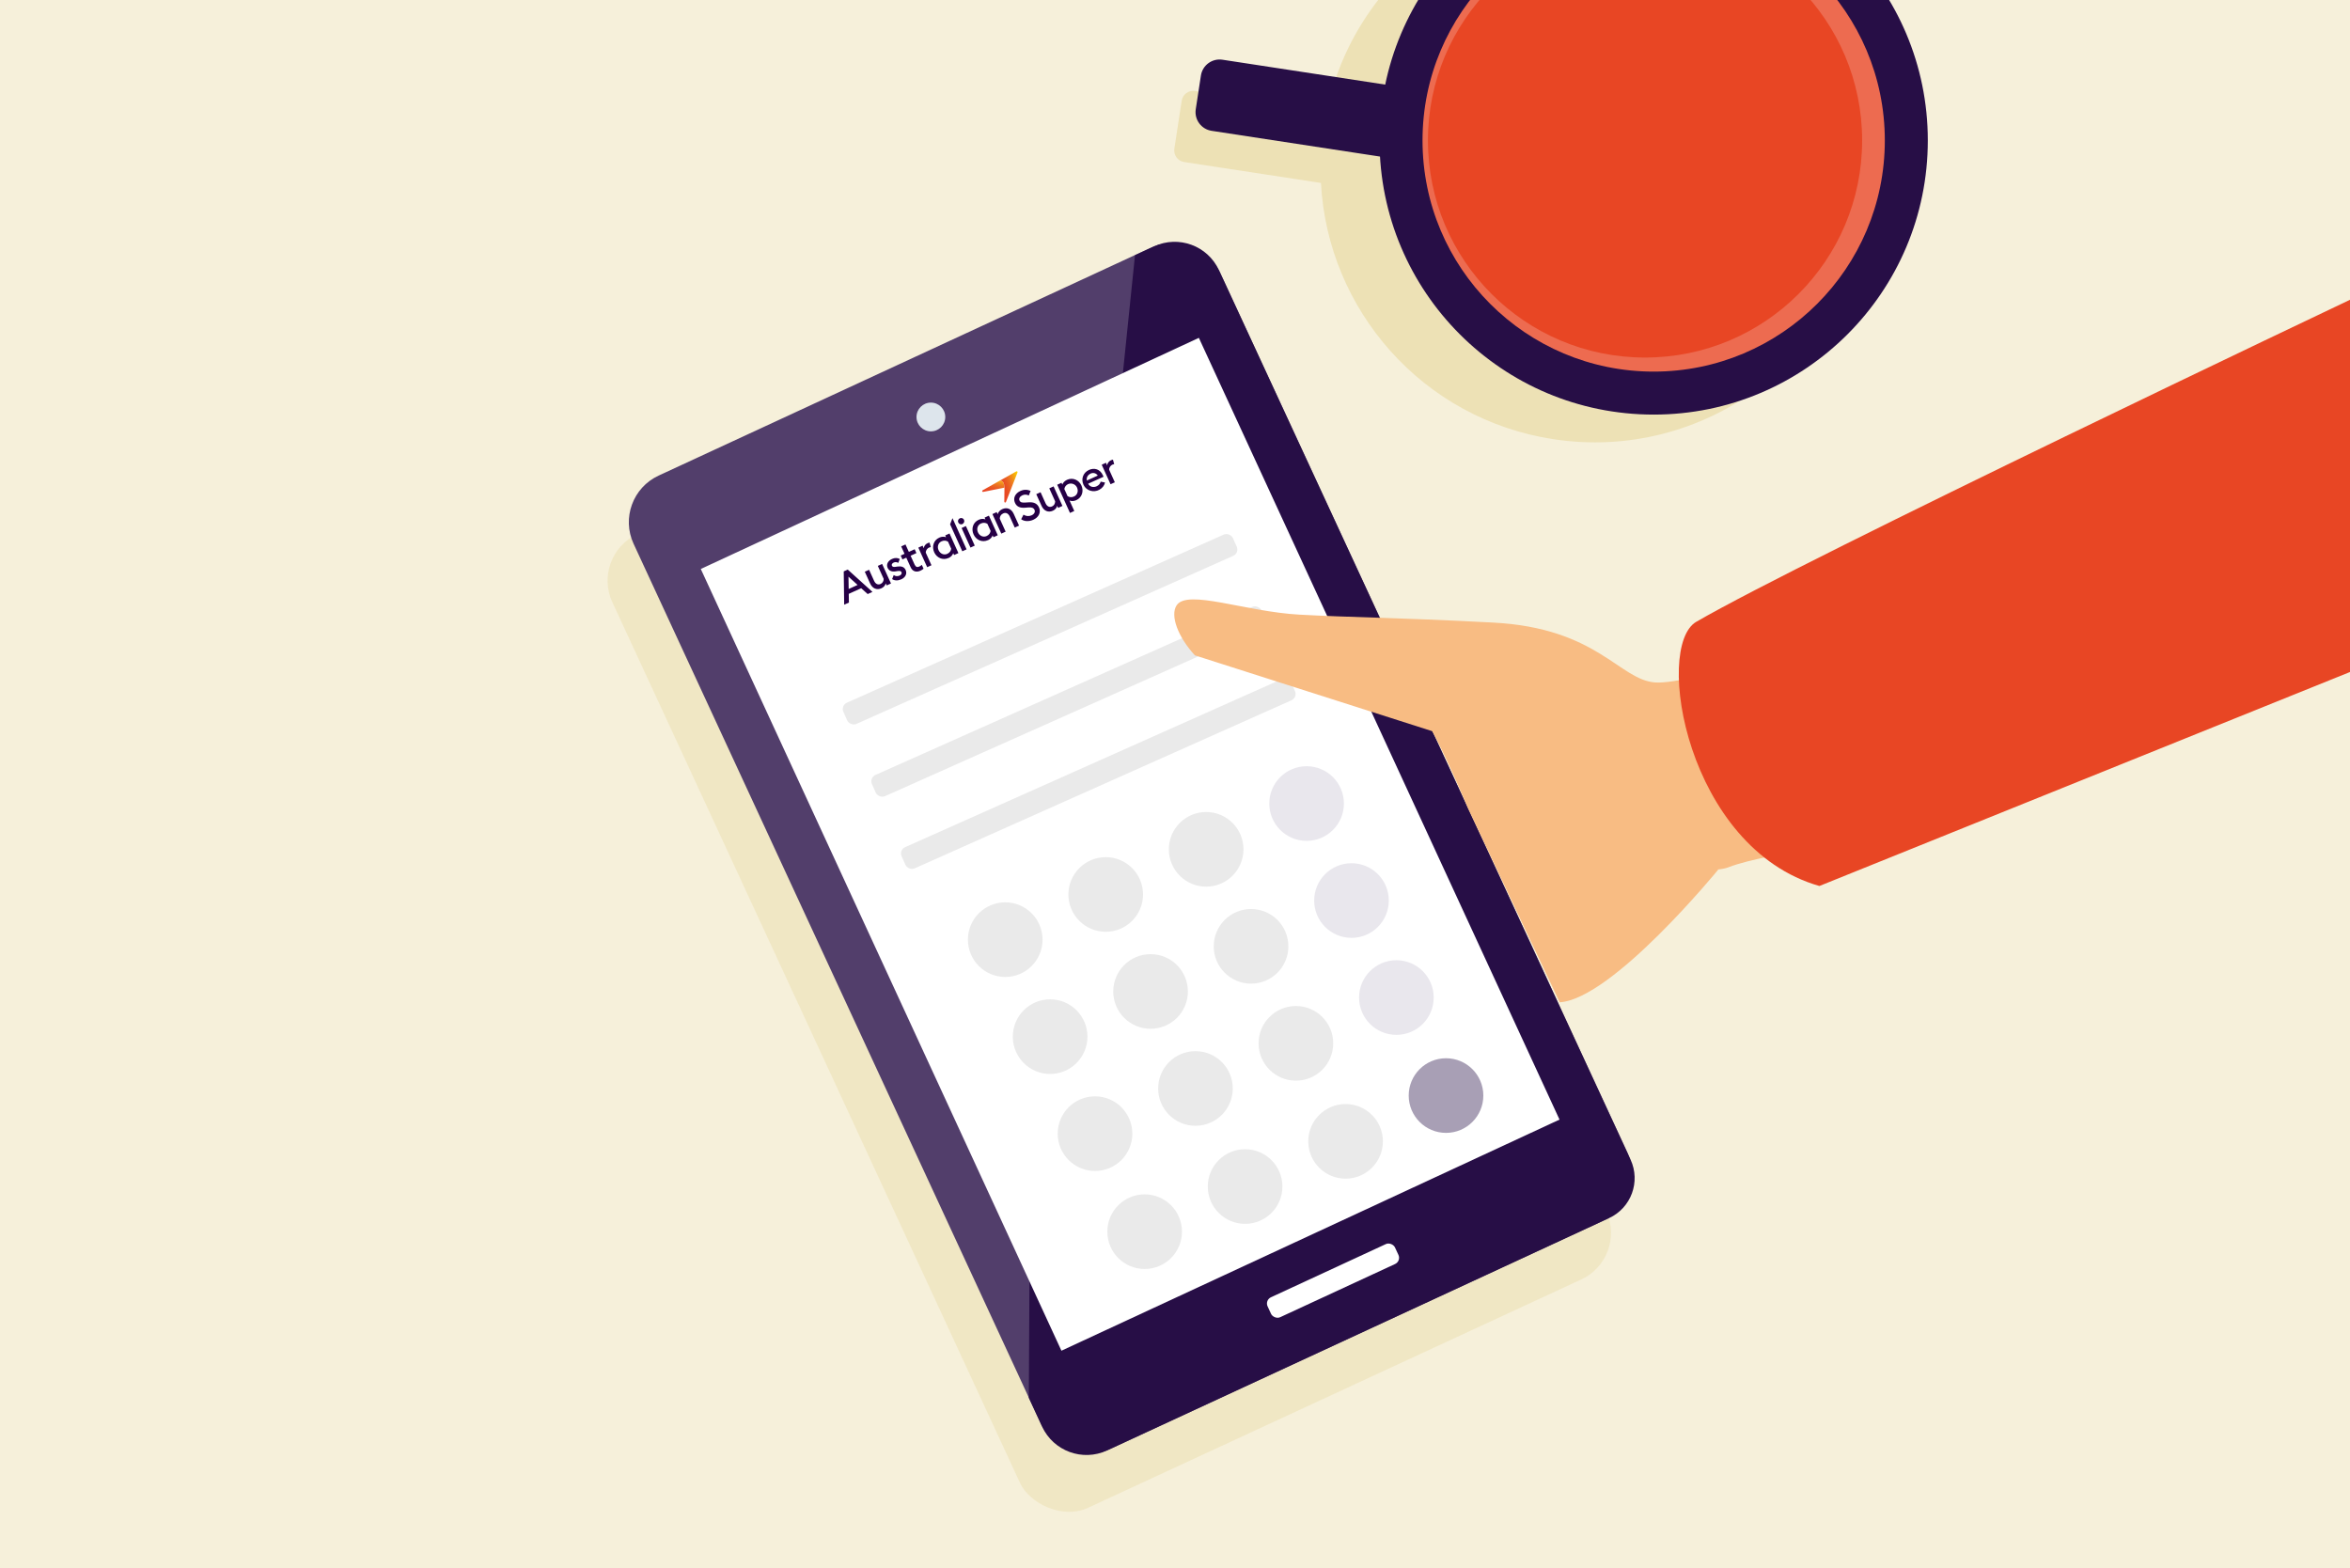 <?xml version="1.0" encoding="UTF-8"?>
<svg xmlns="http://www.w3.org/2000/svg" xmlns:xlink="http://www.w3.org/1999/xlink" version="1.1" viewBox="0 0 580 387">
  <defs>
    <style>
      .cls-1 {
        fill: none;
      }

      .cls-2 {
        fill: #f8bc83;
      }

      .cls-3 {
        fill: #eaeaea;
      }

      .cls-4 {
        mix-blend-mode: multiply;
        opacity: .6;
      }

      .cls-5 {
        fill: url(#linear-gradient-2);
      }

      .cls-6 {
        fill: #e9e7ed;
      }

      .cls-7 {
        fill: url(#linear-gradient);
      }

      .cls-8 {
        fill: #270e46;
      }

      .cls-9 {
        fill: #260046;
      }

      .cls-10 {
        isolation: isolate;
      }

      .cls-11 {
        fill: #ede1b5;
      }

      .cls-12 {
        clip-path: url(#clippath-2);
      }

      .cls-13 {
        fill: #dde5ec;
      }

      .cls-14 {
        fill: #fff;
      }

      .cls-15 {
        fill: #523e6b;
      }

      .cls-16 {
        fill: #ed6b50;
      }

      .cls-17 {
        fill: #f6f0da;
      }

      .cls-18 {
        fill: #e84624;
      }

      .cls-19 {
        fill: #a89fb5;
      }

      .cls-20 {
        clip-path: url(#clippath);
      }
    </style>
    <clipPath id="clippath">
      <rect class="cls-1" y="0" width="580" height="387"/>
    </clipPath>
    <clipPath id="clippath-2">
      <circle class="cls-18" cx="408.14" cy="34.66" r="53.58"/>
    </clipPath>
    <linearGradient id="linear-gradient" x1="252.67" y1="139.62" x2="255.18" y2="136.63" gradientTransform="translate(-42.95 98.94) rotate(-24.34)" gradientUnits="userSpaceOnUse">
      <stop offset=".12" stop-color="#e84624"/>
      <stop offset=".26" stop-color="#e84b23"/>
      <stop offset=".46" stop-color="#e95c23"/>
      <stop offset=".65" stop-color="#ec7323"/>
      <stop offset=".78" stop-color="#ef8520"/>
      <stop offset="1" stop-color="#f6ae1b"/>
    </linearGradient>
    <linearGradient id="linear-gradient-2" x1="254.96" y1="139.63" x2="260.47" y2="140.11" gradientTransform="translate(-42.95 98.94) rotate(-24.34)" gradientUnits="userSpaceOnUse">
      <stop offset=".12" stop-color="#e84624"/>
      <stop offset=".24" stop-color="#e84b23"/>
      <stop offset=".4" stop-color="#e95c23"/>
      <stop offset=".55" stop-color="#ec7323"/>
      <stop offset=".65" stop-color="#ef851c"/>
      <stop offset=".86" stop-color="#f7b40b"/>
      <stop offset="1" stop-color="#fed500"/>
      <stop offset="1" stop-color="#fed500"/>
    </linearGradient>
  </defs>
  <!-- Generator: Adobe Illustrator 28.7.1, SVG Export Plug-In . SVG Version: 1.2.0 Build 142)  -->
  <g class="cls-10">
    <g id="Layer_4">
      <rect class="cls-17" y="0" width="580" height="387"/>
      <circle class="cls-1" cx="298.95" cy="194.26" r="140"/>
      <rect class="cls-1" y="0" width="580" height="387"/>
      <g class="cls-20">
        <g>
          <g class="cls-4">
            <rect class="cls-11" x="194.05" y="91.41" width="159.47" height="264.81" rx="12.68" ry="12.68" transform="translate(-68.69 135.69) rotate(-24.84)"/>
          </g>
          <rect class="cls-15" x="199.29" y="76.98" width="159.47" height="264.81" rx="12.68" ry="12.68" transform="translate(-62.14 136.56) rotate(-24.84)"/>
          <path class="cls-8" d="M254.08,316.26l-.16,28.72,3.28,7.1c2.8,6.05,9.98,8.69,16.03,5.89l123.91-57.35c5.45-2.52,7.82-8.98,5.3-14.43l-101.6-219.53c-2.79-6.03-9.95-8.66-15.98-5.87l-4.73,2.19-26.05,253.28Z"/>
          <circle class="cls-13" cx="229.75" cy="102.91" r="3.55"/>
          <polygon class="cls-14" points="261.97 333.35 384.9 276.31 295.89 83.38 172.96 140.42 261.97 333.35"/>
          <path class="cls-2" d="M424.05,214.65s-26.07,31.9-39.1,32.71l-22.48-47.54s49.55-1.83,61.59,14.83Z"/>
          <g>
            <path class="cls-11" d="M403.83-25.39c-35.64-5.45-69.02,17.97-76.4,52.8l-32.48-4.96c-1.58-.24-3.06.84-3.3,2.42l-1.81,11.82c-.24,1.58.84,3.06,2.42,3.3l33.76,5.16c1.66,31.36,25.09,58.31,57.35,63.24,36.94,5.65,71.46-19.72,77.11-56.66,5.65-36.94-19.72-71.46-56.66-77.11Z"/>
            <g>
              <circle class="cls-18" cx="408.14" cy="34.66" r="53.58"/>
              <g>
                <circle class="cls-18" cx="408.14" cy="34.66" r="53.58"/>
                <g class="cls-12">
                  <circle class="cls-18" cx="404.41" cy="50.69" r="53.58"/>
                </g>
              </g>
            </g>
            <path class="cls-8" d="M296.66,17.6h42.59c2.58,0,4.67,2.09,4.67,4.67v8.41c0,2.58-2.09,4.67-4.67,4.67h-42.59c-.65,0-1.17-.53-1.17-1.17v-15.4c0-.65.53-1.17,1.17-1.17Z" transform="translate(631.73 100.94) rotate(-171.31)"/>
            <circle class="cls-8" cx="408.14" cy="34.66" r="67.66"/>
            <circle class="cls-16" cx="408.14" cy="34.66" r="57.05"/>
            <circle class="cls-18" cx="406.01" cy="34.66" r="53.58"/>
          </g>
          <rect class="cls-14" x="311.66" y="313.38" width="34.64" height="5.42" rx="1.69" ry="1.69" transform="translate(-102.33 167.41) rotate(-24.84)"/>
          <circle class="cls-3" cx="248.1" cy="231.9" r="9.21"/>
          <circle class="cls-3" cx="272.9" cy="220.75" r="9.21"/>
          <circle class="cls-3" cx="297.69" cy="209.61" r="9.21"/>
          <circle class="cls-3" cx="259.18" cy="255.84" r="9.21"/>
          <circle class="cls-3" cx="283.97" cy="244.69" r="9.21"/>
          <circle class="cls-3" cx="308.77" cy="233.55" r="9.21"/>
          <circle class="cls-3" cx="270.26" cy="279.78" r="9.21"/>
          <circle class="cls-3" cx="295.05" cy="268.63" r="9.21"/>
          <circle class="cls-3" cx="319.84" cy="257.49" r="9.21"/>
          <circle class="cls-6" cx="322.48" cy="198.31" r="9.21"/>
          <circle class="cls-6" cx="333.56" cy="222.25" r="9.21"/>
          <circle class="cls-6" cx="344.64" cy="246.19" r="9.21"/>
          <circle class="cls-3" cx="282.51" cy="303.97" r="9.21"/>
          <circle class="cls-3" cx="307.3" cy="292.83" r="9.21"/>
          <circle class="cls-3" cx="332.1" cy="281.68" r="9.21"/>
          <circle class="cls-19" cx="356.89" cy="270.38" r="9.21"/>
          <rect class="cls-3" x="218.44" y="188.08" width="105.27" height="5.74" rx="1.7" ry="1.7" transform="translate(-54.28 126.99) rotate(-24.04)"/>
          <rect class="cls-3" x="211.11" y="170.26" width="105.27" height="5.74" rx="1.7" ry="1.7" transform="translate(-47.65 122.46) rotate(-24.04)"/>
          <rect class="cls-3" x="204.06" y="152.43" width="105.27" height="5.74" rx="1.7" ry="1.7" transform="translate(-41 118.04) rotate(-24.04)"/>
          <path class="cls-2" d="M353.51,180.46l-58.6-18.72c-4.16-4.52-6.17-9.82-4.51-12.35,2.66-4.06,16.97,1.57,30.27,2.3,13.31.73,22.85.65,47.86,1.96,25.77,1.35,31.1,14.14,39.98,14.78,8.88.63,46.15-11.57,60.29-18.43,14.14-6.87,33.31,44.72,15.8,51.09-17.51,6.36-47.38,8.81-58.03,12.96-10.65,4.15-64.11-14.22-64.11-14.22,0,0-5.1-12.35-8.96-19.35Z"/>
          <path class="cls-18" d="M418.66,153.45c-10.52,6.14-2.38,55.86,30.38,65.21l131.45-53.01v-91.9s-135.63,64.41-161.83,79.71Z"/>
        </g>
      </g>
    </g>
    <g id="Layer_2">
      <g>
        <path class="cls-9" d="M209.41,142.32l2.25,2.04-2.2,1-.05-3.04ZM208.24,141.02l.11,8.22,1.17-.53-.04-2.15,3.07-1.39,1.6,1.44,1.18-.53-6.1-5.51-.99.45ZM217.71,139.18l-1.06.48,1.45,3.2c0,.55-.26,1.04-.76,1.26-.67.3-1.26-.01-1.61-.78l-1.23-2.72-1.06.48,1.31,2.89c.56,1.25,1.66,1.71,2.8,1.19.48-.22.93-.65,1.06-1.2l.23.5,1.06-.48-2.19-4.83ZM228.83,139.98l1.06-.48-1.4-3.1c-.01-.6.38-1.07.8-1.26.16-.07.33-.12.44-.13l-.31-1.1c-.13.02-.32.07-.52.16-.54.24-.89.8-.9,1.25l-.29-.65-1.06.48,2.19,4.83ZM234.1,137.71c-1.43.65-2.93-.06-3.54-1.43s-.16-2.96,1.27-3.6c.57-.26,1.16-.29,1.66-.1l-.2-.44,1.06-.48,2.19,4.84-1.06.48-.21-.45c-.18.51-.59.93-1.16,1.19M233.79,136.69c.62-.28.9-.76.98-1.26l-.79-1.75c-.42-.26-.97-.37-1.59-.09-.85.38-1.13,1.35-.74,2.2s1.29,1.28,2.14.9M237.5,136.06l1.06-.48-3.48-7.7-.59,1.52,3.02,6.67ZM237.54,129.34c-.39.17-.85,0-1.03-.4s0-.85.39-1.03.86,0,1.03.38,0,.86-.39,1.04M237.33,130.31l1.06-.48,2.19,4.83-1.06.48-2.19-4.83ZM243.82,133.31c-1.43.65-2.93-.06-3.54-1.43s-.16-2.96,1.27-3.6c.57-.26,1.16-.29,1.66-.1l-.2-.44,1.06-.48,2.19,4.84-1.06.48-.21-.45c-.18.51-.59.93-1.16,1.19M243.51,132.29c.62-.28.9-.76.98-1.26l-.79-1.75c-.42-.26-.97-.37-1.59-.09-.85.38-1.13,1.35-.74,2.2s1.29,1.28,2.14.9M247.14,131.69l1.06-.48-1.45-3.2c0-.54.27-1.04.84-1.3.68-.31,1.28,0,1.63.77l1.23,2.72,1.06-.48-1.31-2.89c-.56-1.25-1.66-1.71-2.82-1.18-.57.26-1,.7-1.15,1.25l-.23-.51-1.06.48,2.19,4.83ZM252.02,128.14c.75.55,1.9.63,3.02.13,1.34-.61,1.93-1.82,1.4-3.02-.46-1.03-1.35-1.36-2.52-1.28l-.81.05c-.83.06-1.26-.01-1.49-.51s.14-1.02.72-1.28c.53-.24,1.06-.2,1.58.05l.44-1.12c-.77-.37-1.65-.38-2.5,0-1.28.58-1.89,1.74-1.35,2.94.42.94,1.23,1.3,2.49,1.2l.88-.07c.77-.06,1.23.12,1.45.6.23.51-.08,1.06-.73,1.35s-1.39.23-1.99-.16l-.57,1.11ZM260.03,120.04l-1.06.48,1.45,3.2c0,.55-.26,1.04-.76,1.26-.67.3-1.26-.01-1.61-.78l-1.23-2.72-1.06.48,1.31,2.89c.56,1.25,1.66,1.71,2.8,1.19.48-.22.93-.65,1.06-1.2l.23.5,1.06-.48-2.19-4.83ZM260.93,119.63l1.06-.48.2.44c.18-.5.6-.92,1.17-1.18,1.44-.65,2.94.06,3.55,1.42s.16,2.96-1.28,3.61c-.57.26-1.16.29-1.66.09l1.17,2.58-1.06.48-3.15-6.96ZM265.08,122.53c.85-.39,1.13-1.36.74-2.21-.44-.97-1.68-1.3-2.53-.65-.36.28-.54.65-.6,1.02l.79,1.75c.43.27.97.38,1.6.09M274.09,119.51l1.06-.48-1.4-3.1c-.01-.6.38-1.07.8-1.26.16-.07.33-.12.44-.13l-.31-1.1c-.13.02-.32.07-.52.17-.54.24-.89.8-.9,1.25l-.29-.65-1.06.48,2.19,4.83ZM221.52,139.82l-.56.08c-.54.08-.73-.08-.84-.31-.13-.29.12-.6.44-.75.4-.18.79-.13,1.14.08l.37-.96c-.56-.32-1.22-.33-1.9-.02-.97.44-1.48,1.3-1.11,2.17.31.72.99,1.05,1.94.91l.48-.08c.66-.09.9,0,1.02.28.15.34-.09.66-.46.83-.49.22-1.08.2-1.46-.14l-.4,1.01c.64.43,1.47.41,2.27.05,1-.45,1.49-1.36,1.07-2.29-.36-.79-1.05-.99-2.02-.86ZM227.5,139.4c-.17.18-.33.3-.63.43-.45.21-.85.12-1.13-.48l-1-2.2,1.44-.65-.43-.95-1.44.65-.83-1.83-1.06.48.83,1.83-.95.43.43.95.95-.43,1.08,2.38c.49,1.09,1.47,1.27,2.41.84.31-.14.57-.33.77-.49l-.43-.96ZM271.65,118.87c-.11.46-.42.89-1.01,1.15-.8.36-1.68.13-2.08-.64l3.8-1.72c-.06-.16-.1-.25-.15-.35-.7-1.56-2.15-1.92-3.42-1.34-1.49.67-2.04,2.27-1.36,3.7s2.47,1.98,3.89,1.2c.79-.43,1.25-1.07,1.41-1.79l-1.07-.21ZM269.16,116.88c.62-.28,1.35-.16,1.78.49l-2.69,1.22c-.18-.78.29-1.42.91-1.7Z"/>
        <path class="cls-7" d="M242.52,121.01c-.21.12-.09.44.14.39l5.24-1.05c-.03-1.06-.38-1.85-1.1-1.75l-4.29,2.41Z"/>
        <path class="cls-5" d="M250.83,116.34c.17-.1.37.08.3.26l-2.85,7.29c-.09.22-.41.15-.41-.08l.04-3.46c-.03-1.06-.38-1.84-1.1-1.75l4.02-2.26Z"/>
      </g>
    </g>
  </g>
</svg>